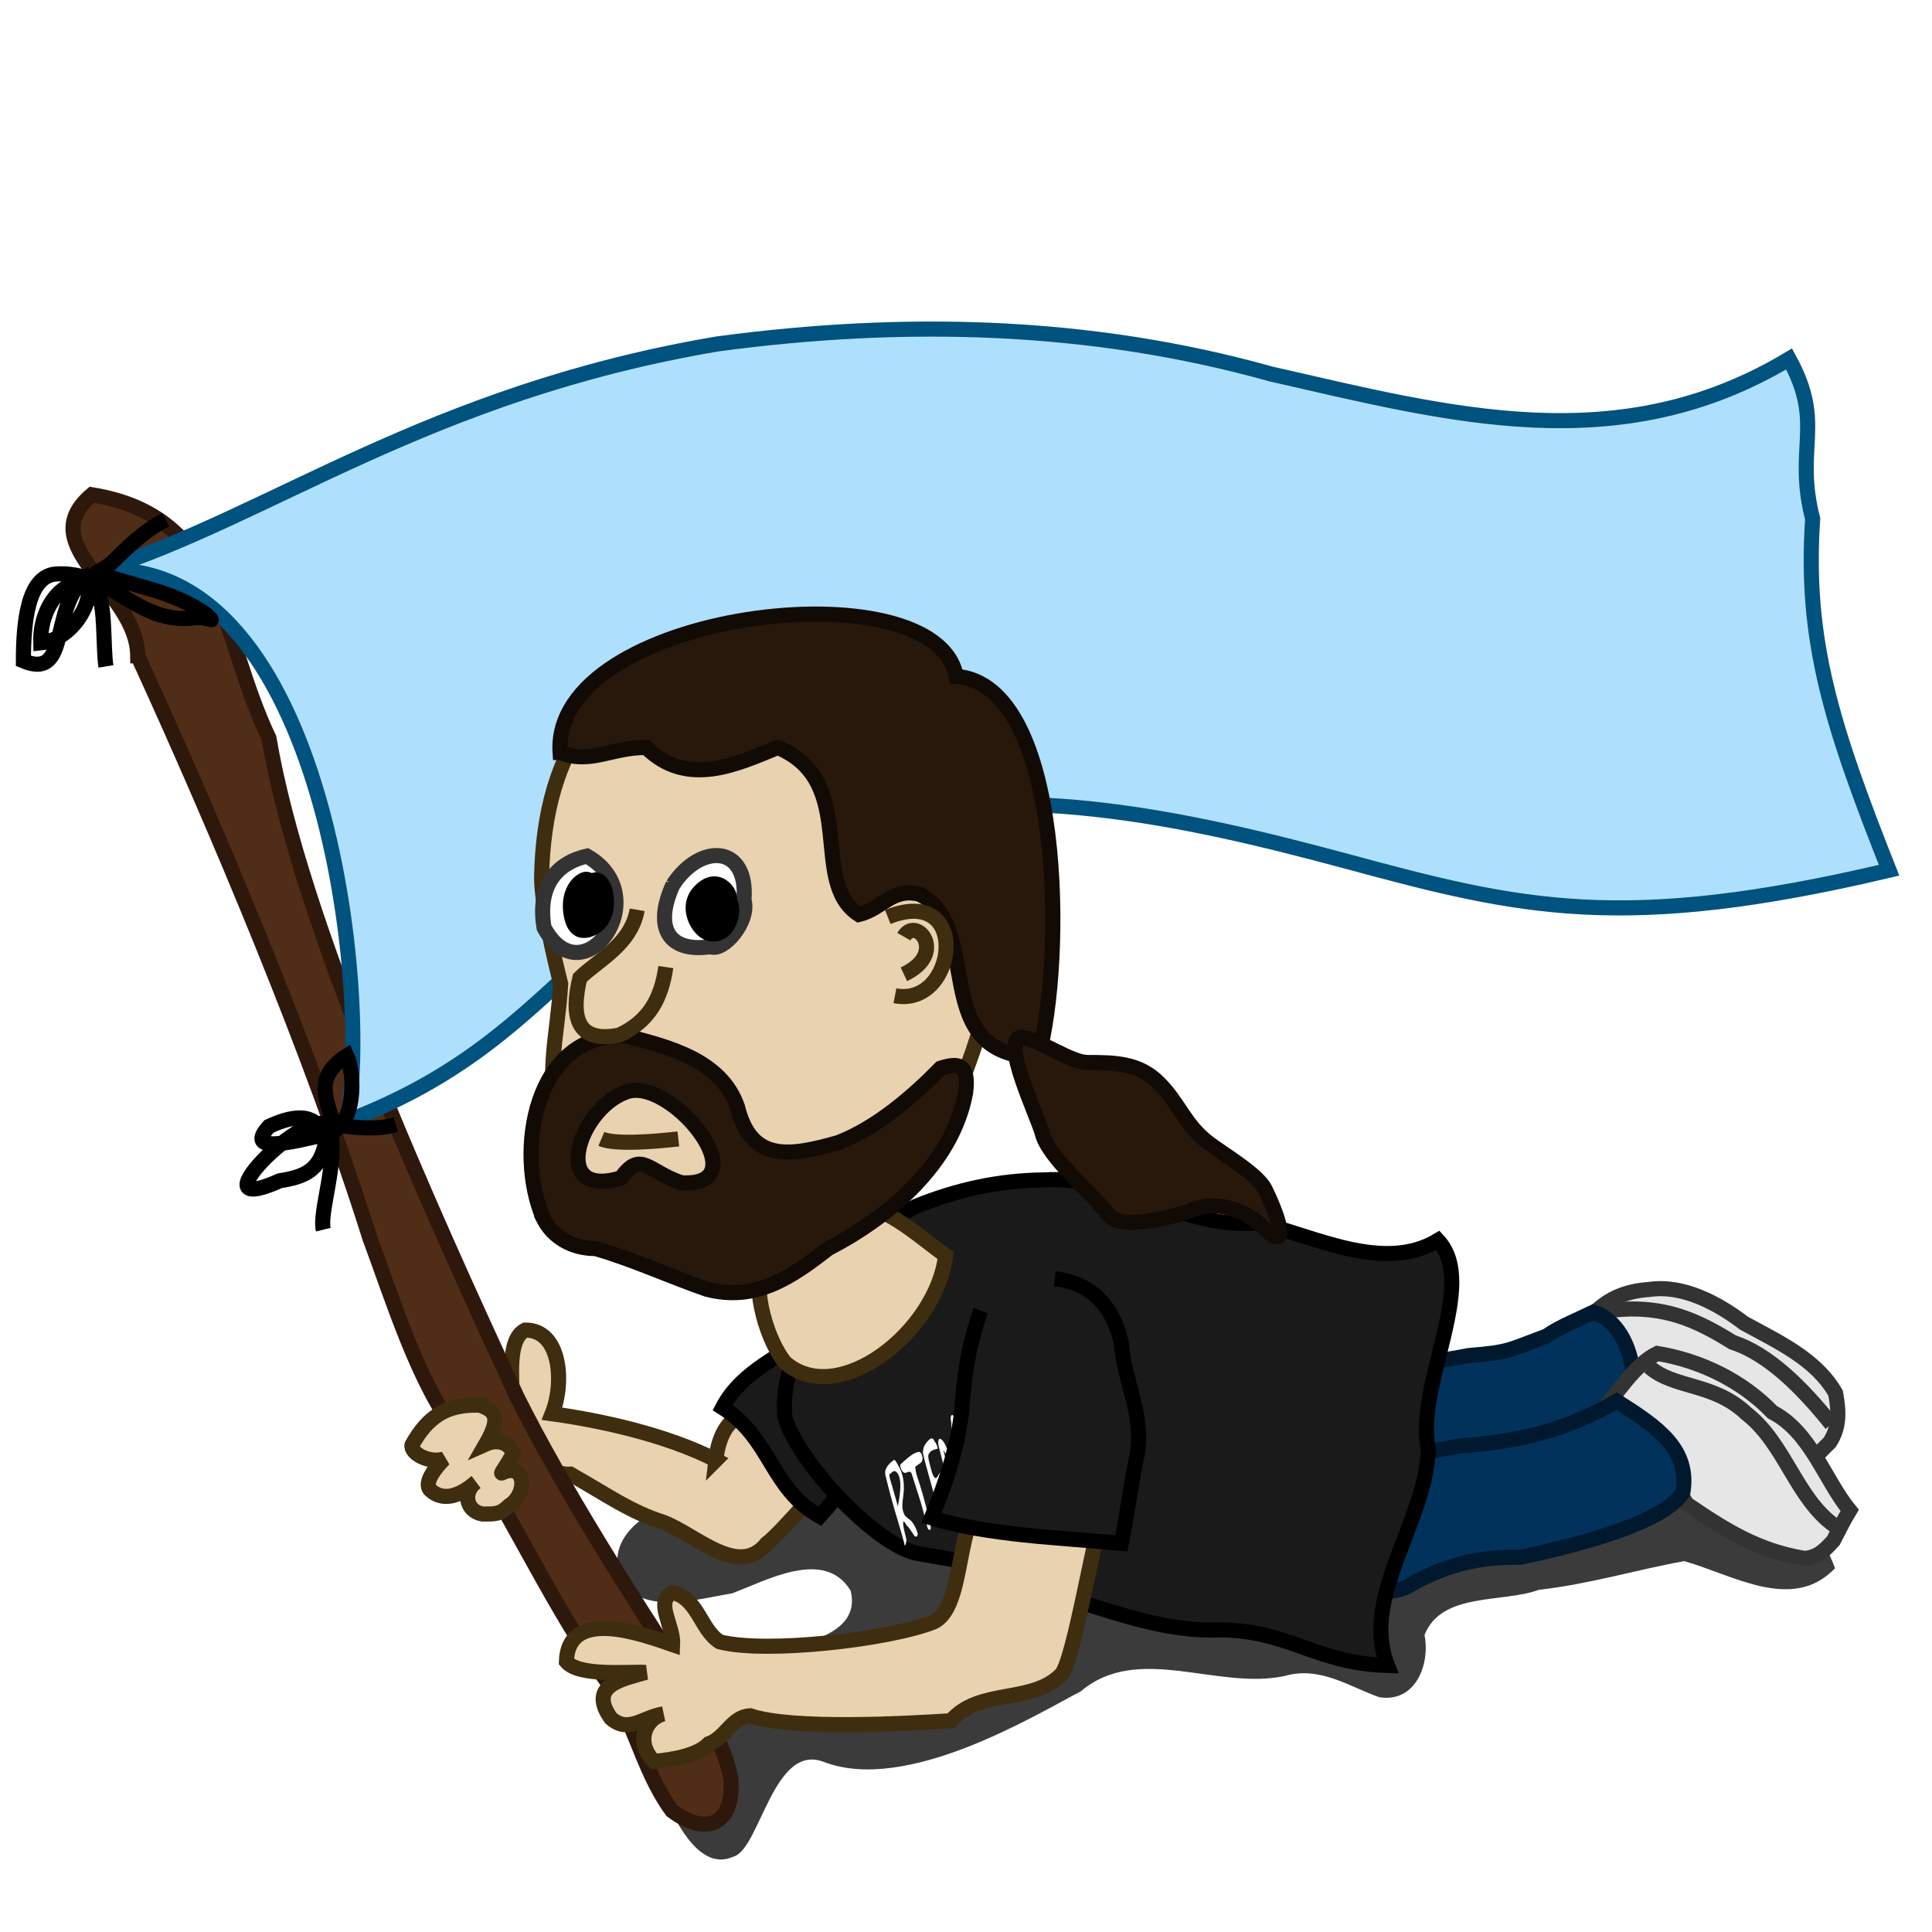 <?xml version="1.0" encoding="UTF-8" standalone="no"?>
<svg viewBox="0 0 128 128" xmlns="http://www.w3.org/2000/svg">
<defs>
<filter height="1.389" id="filter3640" width="1.126" x="-.063" y="-.195">
<feGaussianBlur stdDeviation="2.233"/>
</filter>
</defs>
<path d="m39.417,61.661c-8.735.032-17.742,1.705-24.906,6.906-2.655.842-7.093,2.485-6,6.062 1.323,2.794 5.409,1.551 7.844,1.156 2.425-.902 6.46-3.18 8.281-.188 .735,3.025-3.202,3.578-5.219,4.344-2.737.351-10.984,2.974-9.346,6.109 1.278,3.338 3.315,9.509 6.387,8.111 1.843-.509 2.778-7.967 6.299-6.611 5.774,2.224 14.705-3.237 17.941-4.922 3.997-3.4 9.561-.054 14.248-1.078 2.461-.71 4.505.756 6.596,1.484 2.562.408 3.56-2.347 3.156-4.344 1.192-3.014 5.447-2.216 7.98-3.153 3.45-.383 6.845-1.405 10.145-2.003 3.329.914 7.561,3.623 10.531.5-2.127-5.997-8.86-7.688-14.438-8.844-9.698-1.683-19.851-.628-29.312-3.305-3.393-.15-6.792-.32-10.188-.227z" fill-opacity=".766" fill-rule="evenodd" filter="url(#filter3640)" transform="matrix(.949,0,0,.949,32.979,33.645)"/>
<path d="m47.427,96.733c-3.311-1.71-7.823-2.654-10.846-3.069 .828-2.064.566-5.56-1.78-5.545-1.231.611-.84,3.307-.876,4.594-3.434-1.837.869,5.786.624,4.399 1.133-.437 2.015.635 3.242.554 2.597,1.477 3.94,2.475 6.141,3.182 2.176.821 4.997,3.744 6.865,1.414 .895-.63 4.493-4.846 5.164-5.654 .123-2.775-1.433-2.502-4.123-3.1-3.513-.62-4.223,1.567-4.412,3.226z" fill="#e9d2af" fill-rule="evenodd" stroke="#3f2d10"/>
<path d="m9.125,43.451c5.275,11.499 11.595,26.526 15.386,38.596 1.4,3.726 3.282,9.876 5.821,12.897 3.37,5.05 5.863,10.666 9.298,15.677 2.363,2.828 2.757,6.437 4.89,9.346 2.438,1.811 4.139.736 3.903-2.14-.467-2.358-1.811-4.362-2.911-6.448-3.733-5.716-8.235-12.78-11.256-18.821-5.852-12.642-14.38-31.465-16.435-43.644-3.322-6.988-2.886-14.699-11.737-16.136-4.028,3.399 3,6.31 3.04,10.673z" fill="#502d16" fill-rule="evenodd" stroke="#2e180c"/>
<path d="m47.562,22.781c-19.196,3.245-29.659,11.431-40.906,15 14.914-.935 17.986,28.346 16.312,36.5 15.31-5.804 15.365-15.829 32.531-19.625 11.304-3.033 22.707-.562 33.719,2.406 11.473,3.106 18.279,4.765 35.938.594-3.808-9.61-5.605-15.228-5.062-23.281-1.222-4.761.824-6.249-1.562-10.594-11.295,6.775-22.505,3.684-34.312,1-12.067-3.377-24.36-3.639-36.656-2z" fill="#aee0fd" fill-rule="evenodd" stroke="#00527f"/>
<path d="m26.219,74.507c-1.122.352-2.668.235-4.08,0-.722-2.038-1.138-3.278.84-4.559 .535,1.144.645,4.712-1.301,5.179-2.485.596-5.497,1.316-3.859-.499 1.801-.843 3.456-.957 3.72,1.2-.391,1.711-1.356,2.142-3,2.4-6.158,2.752 2.674-5.848 3.326-3.328 .536,2.073-.73,5.406-.446,6.568" fill="none" stroke="#000"/>
<g transform="matrix(.742,-.592,.592,.742,-99.065,151.588)">
<path d="m209.337,90.923c1.854,2.19 3.331,5.768 5.919,7.769 .969.229 1.981-.007 2.963-.094 1.235-.413 1.874-1.329 2.462-2.428 .431-2.718-.927-5.353-1.949-7.808-.561-2.227-1.644-4.761-3.69-5.956-2.777-1.929-4.834-1.064-7.926-.136 .846,2.862 1.595,5.737 2.221,8.654z" fill="#e6e6e6" fill-rule="evenodd" stroke="#333" stroke-width="1.054"/>
<path d="m219.107,97.683c-.001-3.199-.375-6.591-1.824-8.761-.99-2.769-2.127-5.185-5.495-7.205" fill="none" stroke="#333" stroke-width="1.054"/>
</g>
<path d="m89.775,99.432c.752-.021 2.776.267 3.951-.243 .902-.391 1.783-.876 2.633-1.294 2.258-.989 4.711-.58 7.082-.915 1.946-.918 3.022-.33 4.16-2.042 1.32-2.836.599-7.154-2.03-8.006-.879.432-2.234.968-3.099,1.581-2.659.99-2.447,1.065-5.182,1.298-3.528.702-7.069.775-10.56,1.663-.311,2.17 1.292,7.007 3.045,7.958z" fill="#00325c" fill-rule="evenodd" stroke="#00192e"/>
<g transform="matrix(.8,-.51,.51,.8,-109.211,125.735)">
<path d="m211.177,102.01c1.278,2.974 2.41,5.403 4.894,7.627 .829.436 1.502.263 2.358.036 .697-.393 1.371-.817 2.098-1.174-.327-2.745.646-6.063-.863-8.679-.597-2.959-2.271-5.72-4.573-7.782-1.793-.205-3.929.888-5.753,1.417 1.44,2.538 1.967,5.662 1.839,8.555z" fill="#e6e6e6" fill-rule="evenodd" stroke="#333" stroke-width="1.054"/>
<path d="m219.058,108.814c-1.227-3.062.176-6.688-.978-9.902-.762-3.052-3.339-4.167-3.97-6.392" fill="none" stroke="#333" stroke-width="1.054"/>
</g>
<path d="m57.167,85.646c-3.359,1.519-.797-.38-3.1,2.433-2.181,1.764-4.863,2.651-6.196,5.179 3.236,2.05 3.155,5.344 6.435,7.199 3.263-3.584 4.036-6.212 5.888-10.618" fill="#1a1a1a" fill-rule="evenodd" stroke="#000"/>
<path d="m89.194,105.416c.752-.021 2.776.267 3.951-.243 2.405-1.432 4.801-2.074 7.578-1.993 2.585-.571 9.265-2.018 10.769-4.279 .478-2.864-1.606-4.319-4.38-6.07-3.325,1.923-6.563,2.714-10.402,2.963-3.531.731-7.045.768-10.56,1.663-.311,2.17 1.292,7.007 3.045,7.958z" fill="#00325c" fill-rule="evenodd" stroke="#00192e"/>
<path d="m95.269,82.177c-3.619,2.184-8.239-.31-11.917-1.164-4.819.506-9.374-3.183-14.168-2.841-2.98.032-5.742.635-8.491,1.747-2.501,1.361-6.619,3.086-7.16,5.912 .027,3.726-1.817,4.325-1.533,8.061 .792,2.838 5.819,8.304 8.665,9.004 2.589.492 4.962.643 7.148,2.179 4.133.946 8.187,2.924 12.464,2.919 4.997-.162 6.709,2.211 11.652,2.347-1.825-4.547 2.569-9.5 2.698-14.357-.876-4.21 3.337-10.896.642-13.807z" fill="#1a1a1a" fill-rule="evenodd" stroke="#000"/>
<path d="m61.85,107.461c-2.915,1.163-11.117,2.109-14.167,1.314-1.268-.793-1.424-2.84-3.1-3.269-1.245.583.05,2.168-.015,3.454-2.159-.75-6.926-2.462-7.044,1.124 .818.999 4.047.656 5.256.716-1.305.414-3.927.767-2.307,3.039 1.173,1.02 2.111-.069 3.477-.288-1.228.317-1.863,1.931-.611,3.149 1.195-.122 2.834-.365 3.623-1.173 1.142-.412 1.517-1.797 2.745-1.851 2.817.941 10.381.514 13.307.327 1.852-2.159 5.324-1.114 7.238-3.012 .909-.61 2.425-10.803 3.113-11.596 .185-2.771-4.234.534-6.909-.123-3.498-.698-2.13,7.02-4.606,8.189z" fill="#e9d2af" fill-rule="evenodd" stroke="#3f2d10"/>
<path d="m60.005,102.326c-.037.031-.071.16-.095-.082-.268-1.032-.601-2.002-.871-3.034-.135-.504-.271-1.01-.39-1.523-.028-.304.067-.405.129-.523 .142-.201.301-.353.472-.451 .124.104.253.356.374.582 .165.321.261.834.257,1.197 .015.494-.089.788-.095,1.247-.021.279.117.659.239.744 .168.164.332.205.507.502 .098.167.21.374.275.644-.031.215-.177.264-.306.004-.12-.159-.249-.393-.365-.509-.1-.033-.308-.6-.298-.151 .021.301.123.634.195.944 .05.15-.005.208-.01.309l-.017.099zm-.521-2.53c.083-.442.179-.884.165-1.498 .001-.259-.102-.628-.219-.732-.194-.218-.326-.029-.457.082-.14.026.06.539.128.795 .137.44.255.903.383,1.353zm1.949,1.36c-.185-.714-.359-1.448-.587-2.119l-.459-1.438c-.122-.179-.217-.054-.315-.046-.109.051-.269.074-.407-.319-.093-.314.11-.245.152-.363 .321-.269.633-.582.999-.671 .082-.025.252-.017.303.382 .005.287-.111.318-.191.388-.097.069-.197.126-.29.209 .017.399.186.811.303,1.183 .244.784.463,1.605.654,2.431 .088.32.106.667-.042.552-.038-.007-.09-.064-.12-.188zm.624-2.425c-.003.267.17.613.256.879 .107.293.249.615.285.962-.001.303-.192.266-.292-.119-.32-1.034-.608-2.106-.902-3.167-.089-.345-.197-.692-.261-1.045 .015-.406.155-.547.269-.706 .119-.12.234-.291.399-.214 .096.158.28.374.316.651-.212.079-.452.076-.605.377-.079.167.072.623.143.909 .08.358.243.761.356.657 .143-.057.201-.456.385-.337 .174.164.179.673.083.744-.12.218-.276.322-.433.409zm2.694,1.646c-.141-.38-.245-.824-.361-1.239-.366-1.364-.697-2.752-1.069-4.111-.037-.052.009.371.003.495 .011.439-.016.841-.051,1.201 .094.133.279.237.315.518 .02.391-.131.337-.265.057-.277-.413-.555-.834-.832-1.227 .333,1.194.67,2.386.985,3.594 .089.329-.003.623-.129.416-.125-.258-.198-.631-.292-.947-.292-1.098-.583-2.197-.86-3.304-.089-.342-.003-.519.093-.508 .127.043.28.236.406.549 .092.168.268.643.31.43 .01-.468.026-.927.033-1.401-.013-.29.026-.544-.053-.887-.014-.263.137-.424.237-.05 .205.69.387,1.404.589,2.096 .299,1.081.574,2.185.888,3.251 .096.273.208.616.166.859-.01.123-.025.367-.113.209z" fill="#fff"/>
<path d="m64.981,86.833c-.828,2.267-1.131,4.539-1.292,6.921-.321,2.373-1.071,4.613-1.976,6.813 3.838,1.166 8.424,1.288 12.583,1.687 .381-1.972.635-3.958 1.054-5.929 .432-2.644-.886-4.854-1.066-7.373-.526-2.352-1.919-3.947-4.401-4.232" fill="#1a1a1a" fill-rule="evenodd" stroke="#000"/>
<path d="m49.854,43.148c-9.916-.058-13.838,6.484-13.971,14.993 0,1.78.823,5.283 1.264,7.048-.205,3.474-1.066,6.099-.041,9.491 1.193,4.798 4.415,7.351 9.057,8.386 4.121-.081 9.659-1.48 12.747-4.361 4.422-3.618 5.753-9.742 7.38-15.095 .578-5.113-1.902-9.99-3.355-14.759-2.022-5.219-8.138-6.433-13.083-5.702z" fill="#e9d2af" fill-rule="evenodd" stroke="#3f2d10"/>
<path d="m37.107,49.856c-.612-9.357 24.911-12.447 26.244-5.048 7.17.55 7.206,18.916 5.425,25.236-7.397-.075-3.551-8.645-7.851-10.795-1.832-.458-2.444.947-4.025,1.342-3.349-2.152.038-8.774-5.367-11.07-2.639,1.067-5.985,2.713-8.722,0-2.34,0-3.71,1.132-5.703.335z" fill="#28170b" fill-rule="evenodd" stroke="#120a04"/>
<path d="m67.709,68.717c-1.499,0 1.082,5.336 1.342,6.373 .402,1.608 3.313,3.97 4.361,5.367 .89,1.187 4.715.059 5.703-.335 1.662-.665 3.596.242 4.361,1.006 2.385,2.385.959-1.101.335-2.348-.49-.979-2.727-2.297-3.69-3.019-1.636-1.227-1.97-2.641-3.355-4.025-1.322-1.322-2.906-1.342-4.696-1.342-1.119,0-2.993-1.404-4.361-1.677z" fill="#28170b" fill-rule="evenodd" stroke="#120a04"/>
<path d="m52.034,90.292c3.516,3.046 10.03-2.094 10.615-7.112-2.133-1.521-4.193-3.617-7.006-3.499-2.01.804-3.563,2.321-5.083,3.818-.841,1.915.365,5.514 1.474,6.793z" fill="#e9d2af" fill-rule="evenodd" stroke="#3f2d10"/>
<path d="m35.987,80.705c.622,1.245 1.887,2.016 3.469,2.016 2.492.719 4.903,1.837 7.383,2.698 3.256.837 5.629-.825 8.035-2.698 4.055-2.097 8.257-5.665 9.103-10.348 .237-1.962-.535-1.957-1.66-1.601-1.869,1.907-4.211,3.923-6.76,4.922-3.23.917-5.789,1.343-6.701-2.372-1.071-3.077-4.53-3.96-7.383-4.685-6.063-.262-7.386,7.648-5.485,12.067zm5.426-8.331c2.926-1.235 9.023,6.289 3.736,5.989-2.221-.74-2.683-2.177-4.003-.326-4.707,1.427-2.851-4.481.267-5.663z" fill="#28170b" fill-rule="evenodd" stroke="#120a04"/>
<path d="m44.586,58.617c-1.296,2.845-.293,4.513 2.482,4.102 .853.375 2.629-1.704 2.221-3.083 .305-3.704-2.906-3.785-4.703-1.018z" fill="#fff" fill-rule="evenodd" stroke="#333"/>
<path d="m38.893,56.719c-2.233.501-3.281,2.207-2.846,4.744 2.578,4.761 7.481-2.089 2.846-4.744z" fill="#fff" fill-rule="evenodd" stroke="#333"/>
<path d="m42.214,60.277c-.394,2.287-2.608,3.352-3.795,4.507-.606,2.538-.242,4.358 2.609,3.795 1.992-.926 2.792-2.461 3.084-4.507" fill="#e9d2af" fill-rule="evenodd" stroke="#3f2d10"/>
<path d="m58.818,60.751c5.563-2.21 4.583,6.029.474,5.218" fill="#e9d2af" fill-rule="evenodd" stroke="#3f2d10"/>
<path d="m59.885,62.056c.808-1.416 2.934,1.119 0,2.491" fill="#e9d2af" fill-rule="evenodd" stroke="#3f2d10"/>
<path d="m39.841,75.457c.915.388 3.51.182 5.1,0" fill="none" stroke="#3f2d10"/>
<path d="m48.205,59.64c.497.047-.469-1.973-1.816-.6-1.044,1.064-.105,2.637.606,2.804 1.43.335 1.818-1.969 1.209-2.203z" fill-rule="evenodd" stroke="#000"/>
<path d="m39.013,58.672c.347-.987-1.651-.195-1.138,2.082 .354,1.571 1.612.605 1.707.52 1.275-1.13.244-4.01-.569-2.602z" fill-rule="evenodd" stroke="#000"/>
<path d="m10.98,34.433c-1.409.706-2.496,1.784-3.6,2.88-.606.454-.92.547-.96.6 2.473.984 4.949,1.18 7.2,2.76 .697.697.429.24-.6.24-3.945.603-5.619-3.166-9.36-2.88-1.827.183-2.11,3.203-2.11,5.755 3.139,1.319 1.741-3.667 4.15-5.515 .748,1.155-.717,4.087-3,4.319-.101-2.998 2.489-5.211 3.841-3.078 .425.67.295,3.498.478,4.638" fill="none" stroke="#000"/>
<path d="m31.795,93.096c-2.204-.073-3.447.75-4.497,2.63-.129.537 1.095,1.242 2.121.938-.504.504-1.41,1.6-.894,2.067 1.264,1.144 2.91-.465 3.015-.544-.891.658-.684,1.923.424,2.121 .804,0 1.176.033 1.757-.548 1.272-.795 1.122-2.94-.484-2.166-.059.015.681-1.028.764-1.357-.313-.685-1.064-.896-1.813-.563 1.038-1.798.596-2.228-.393-2.576z" fill="#e9d2af" fill-rule="evenodd" stroke="#3f2d10"/>
</svg>
